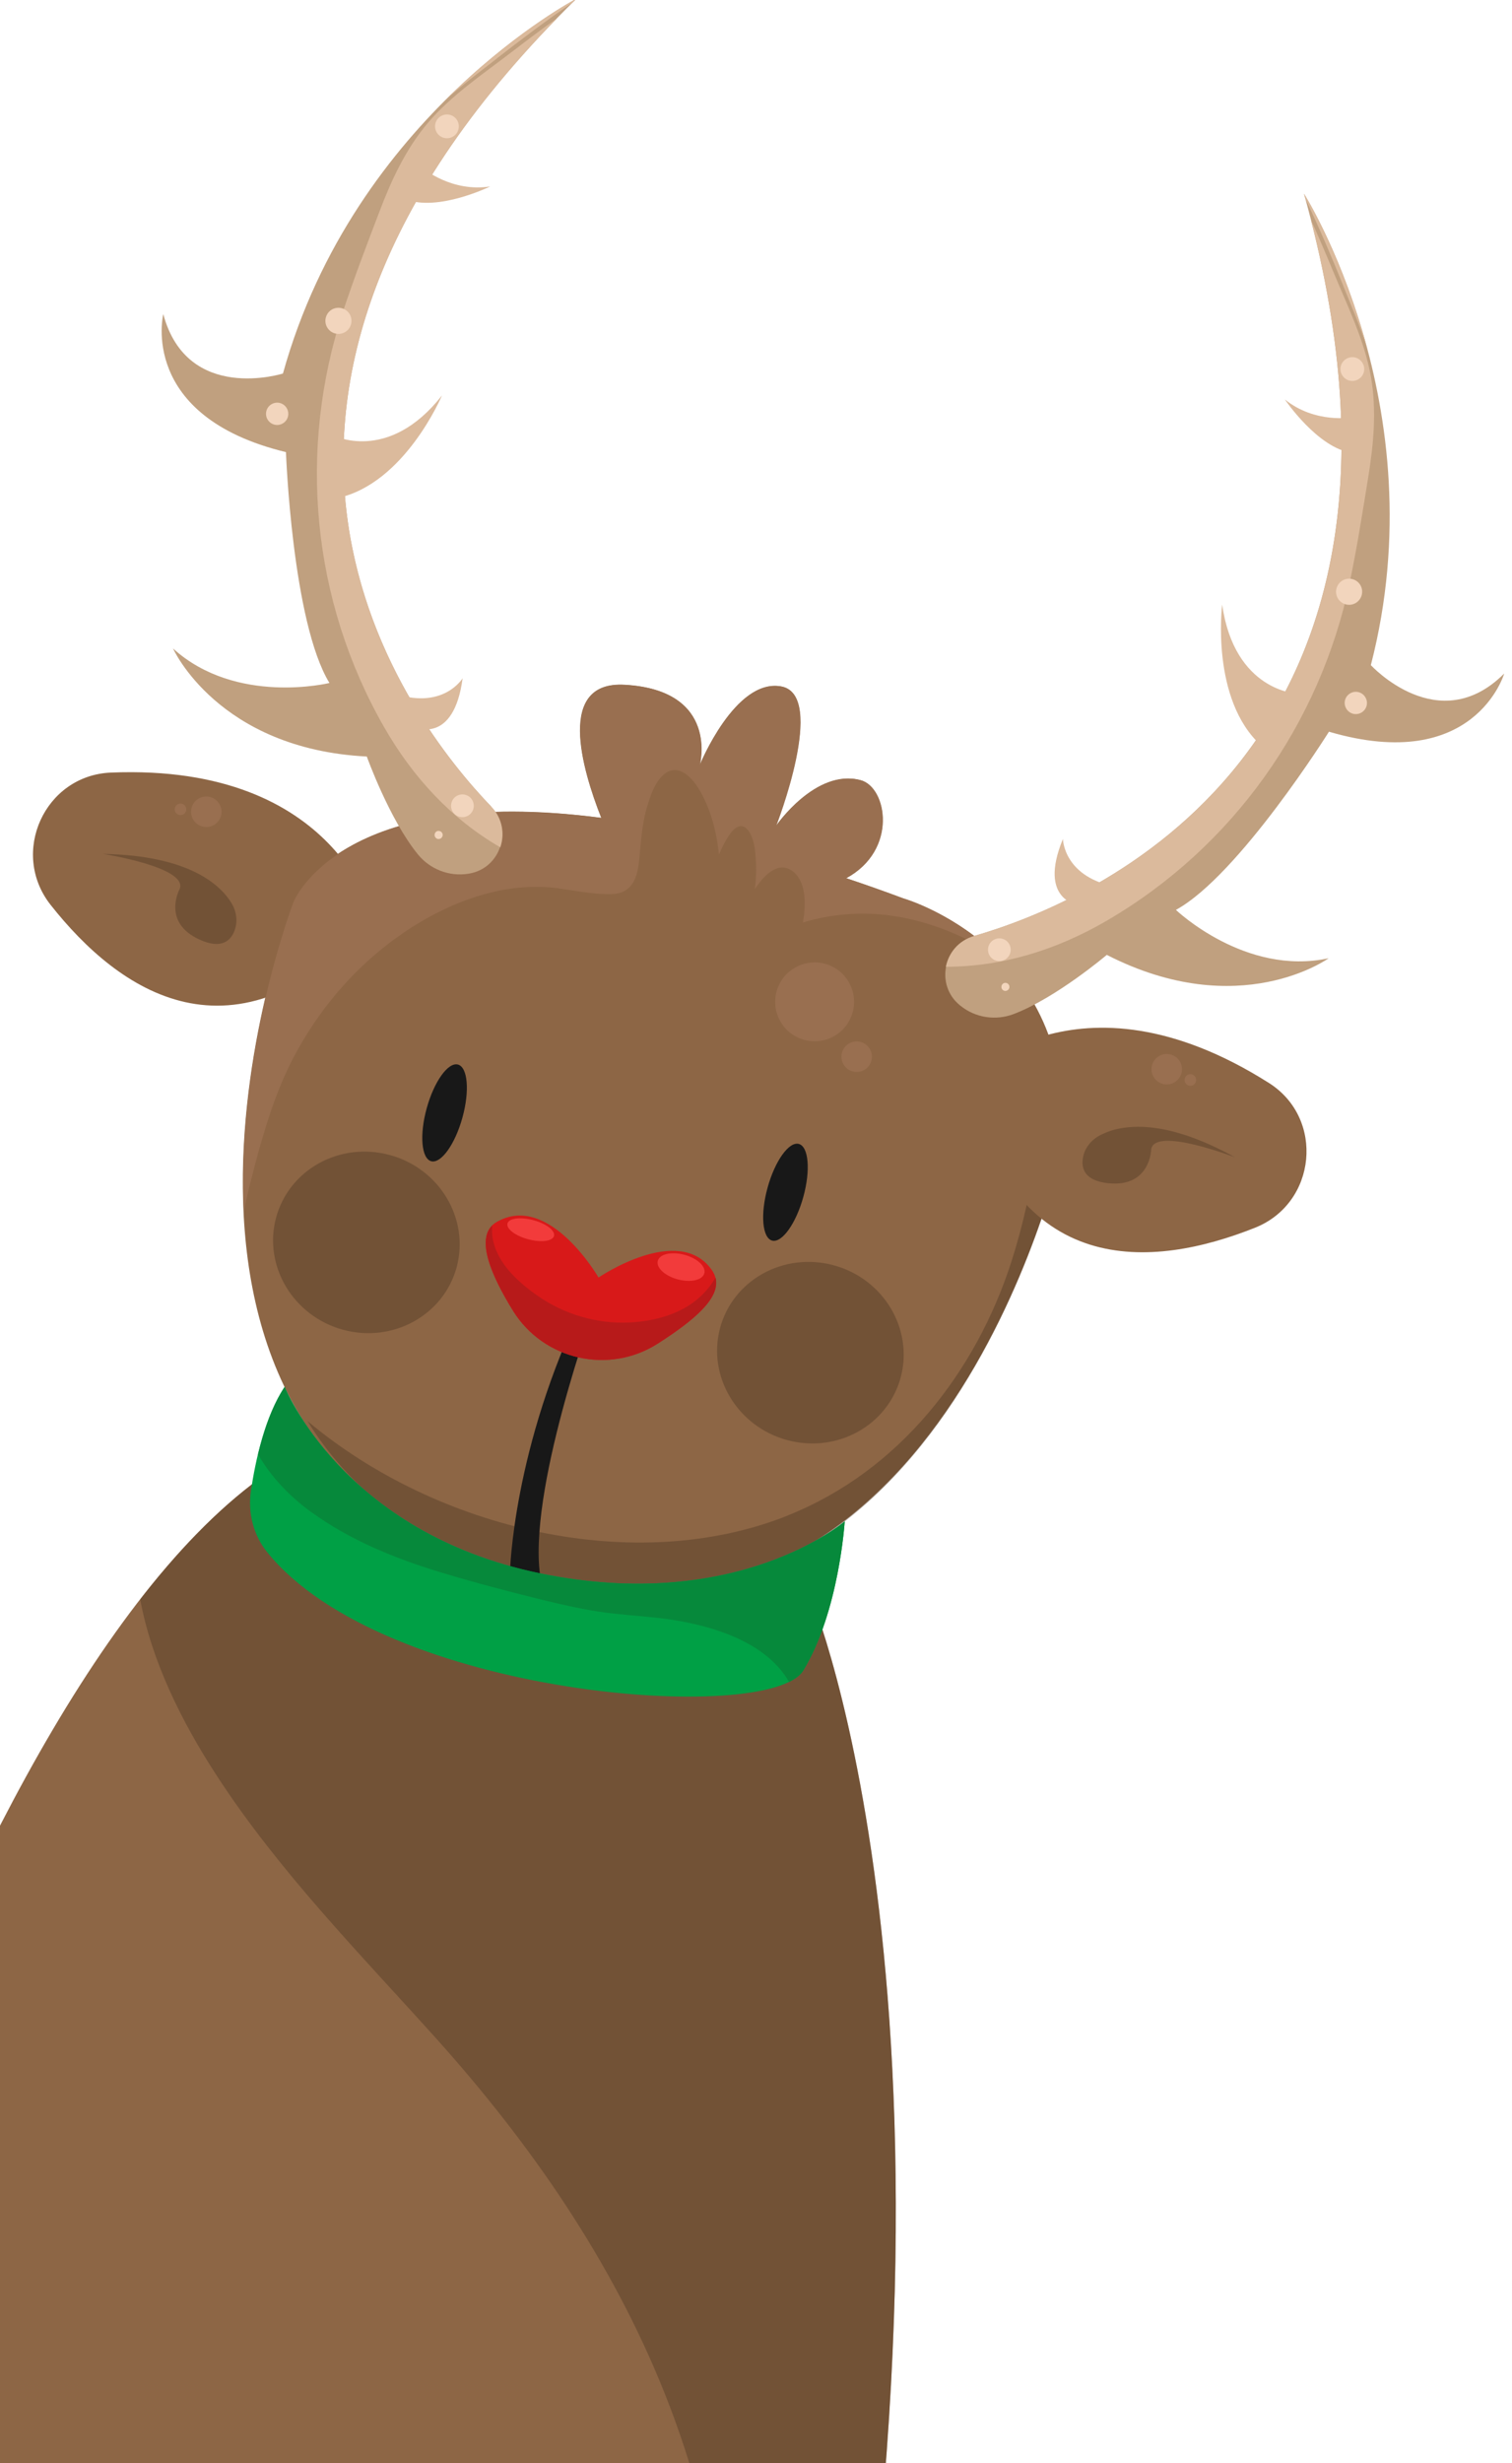 <svg fill="none" height="171" viewBox="0 0 105 171" width="105" xmlns="http://www.w3.org/2000/svg" xmlns:xlink="http://www.w3.org/1999/xlink"><clipPath id="a"><path d="m0 0h105v171h-105z"/></clipPath><g clip-path="url(#a)"><path d="m-20.978 184.637s17.119-69.534 41.277-83.482c0 0 11.416 16.673 35.989 9.644 0 0 12.952 30.698.546 93.931 0 0-47.344 1.685-77.812-20.093z" fill="#8d6645"/><path d="m15.054 123.272c4.352 6.68 9.929 12.341 15.238 18.241 6.57 7.32 12.221 15.475 15.873 24.652 4.03 10.11 5.339 20.861 4.369 31.681-.205 2.29-.499 4.571-.856 6.835 4.483.15 7.157.049 7.157.049 12.405-63.233-.546-93.931-.546-93.931-24.573 7.029-35.989-9.644-35.989-9.644-3.695 2.134-7.229 5.581-10.563 9.869.784 4.302 2.906 8.546 5.318 12.248z" fill="#583f28" opacity=".5"/><path d="m26.002 63.952s-2.429-10.975-18.299-10.319c-4.604.188-7.044 5.57-4.186 9.187 4.732 5.995 12.7 11.624 22.492 1.133z" fill="#8d6645"/><path d="m16.086 62.709c-.743-1.235-2.891-3.324-8.936-3.43 0 0 5.903.916 5.332 2.427 0 0-1.287 2.318 1.385 3.525 1.497.681 2.134.08 2.4-.575.261-.634.168-1.362-.182-1.947z" fill="#583f28" opacity=".5"/><path d="m15.349 56.627c-.151.565-.733.9-1.297.749s-.9-.733-.749-1.297c.151-.565.733-.9 1.297-.749.565.151.9.733.749 1.297z" fill="#996f50"/><path d="m12.429 56.571c.214.057.435-.07.492-.284.057-.214-.07-.435-.284-.492-.214-.057-.435.07-.492.284-.058.214.07.435.284.492z" fill="#996f50"/><path d="m73.667 80.067c1.565-14.14-10.936-17.701-10.936-17.701-1.368-.51-2.695-.979-3.979-1.407 3.611-1.96 2.833-6.312 1.013-6.8-3.126-.838-5.88 3.174-5.88 3.174s3.559-9.106.356-9.684c-3.196-.577-5.657 5.473-5.657 5.473s1.397-5.215-5.212-5.587c-4.731-.269-2.986 5.78-1.621 9.239-18.202-2.381-21.389 5.841-21.389 5.841s-14.391 37.477 15.198 46.532c29.526 9.039 38.104-29.073 38.104-29.073z" fill="#8d6645"/><path d="m54.718 105.197c7.723-3.081 13.058-9.949 15.526-17.637 1.605-5 2.18-10.224 2.695-15.448.749 2.175 1.096 4.801.742 7.959 0 0-8.598 38.1-37.894 29.138-7.087-2.171-11.627-6.005-14.437-10.562 9.008 7.564 22.764 10.789 33.367 6.558z" fill="#583f28" opacity=".5"/><path d="m55.787 83.088c-.511 1.852-1.481 3.211-2.167 3.035-.684-.183-.827-1.825-.316-3.677.511-1.852 1.481-3.211 2.167-3.035.684.183.827 1.825.316 3.677z" fill="#181818"/><path d="m32.115 77.578c-.511 1.852-1.48 3.211-2.167 3.035-.684-.183-.827-1.825-.316-3.677.511-1.852 1.481-3.211 2.167-3.035.684.183.827 1.825.316 3.677z" fill="#181818"/><path d="m17.679 80.955c.705-2.632 1.481-5.245 2.762-7.655 1.233-2.317 2.834-4.452 4.739-6.256 3.486-3.301 8.595-6.024 13.521-5.385 1.148.149 2.299.397 3.459.413.572.01 1.108-.043 1.541-.472.505-.5.617-1.257.69-1.925.134-1.348.191-2.604.615-3.904.23-.717.535-1.573 1.147-2.052.928-.727 1.845.199 2.332.98.853 1.363 1.271 3.018 1.446 4.623.415-.985 1.286-2.711 2.062-1.626.374.524.443 1.283.489 1.901.052.71.028 1.422-.062 2.124.596-.899 1.573-1.976 2.573-1.277 1.046.726.971 2.446.769 3.594 1.974-.591 4.037-.756 6.088-.479 2.686.364 5.211 1.442 7.494 2.885-3.075-3.063-6.595-4.066-6.595-4.066-1.368-.51-2.695-.979-3.98-1.407 3.611-1.96 2.833-6.312 1.013-6.8-3.126-.838-5.88 3.174-5.88 3.174s3.559-9.105.356-9.684c-3.196-.577-5.657 5.473-5.657 5.473s1.397-5.215-5.212-5.587c-4.731-.269-2.986 5.78-1.621 9.239-18.202-2.381-21.389 5.841-21.389 5.841s-3.965 10.336-3.452 21.463c.222-1.052.478-2.095.752-3.119z" fill="#996f50"/><path d="m35.416 109.124s.193-8.624 5.146-18.755l.783.21s-4.812 13.104-3.799 19.032z" fill="#181818"/><path d="m45.684 93.269c-3.397 2.176-7.939 1.148-10.061-2.28-1.62-2.62-2.699-5.254-1.133-6.158 3.633-2.097 7.075 3.855 7.075 3.855s5.543-3.779 7.853-.543c1.099 1.542-.84 3.277-3.742 5.131z" fill="#d81919"/><path d="m48.638 90.007c-1.32 1.227-3.199 1.722-4.96 1.802-2.251.1-4.492-.568-6.334-1.849-1.365-.948-2.857-2.293-3.135-4.024-.043-.261-.047-.557-.024-.869-1.088 1.07-.054 3.503 1.439 5.922 2.122 3.428 6.664 4.456 10.061 2.28 2.556-1.637 4.36-3.173 4.007-4.568-.293.473-.632.92-1.053 1.306z" fill="#b71a1a"/><path d="m19.77 96.271s3.991 10.115 17.723 12.948c13.732 2.832 21.169-3.608 21.169-3.608s-.387 6.272-2.88 10.354c-2.334 3.829-29.149 1.833-37.239-8.224-.953-1.185-1.34-2.734-1.118-4.24.302-2.059.968-5.163 2.346-7.23z" fill="#00a045"/><path d="m53.925 68.839c-.391 1.461.476 2.964 1.937 3.355 1.461.391 2.964-.476 3.355-1.937s-.476-2.964-1.937-3.355-2.964.476-3.355 1.937z" fill="#996f50"/><path d="m58.468 73.082c-.151.565.184 1.146.749 1.297.565.151 1.146-.184 1.297-.749.151-.565-.184-1.146-.749-1.297-.565-.151-1.146.184-1.297.749z" fill="#996f50"/><path d="m67.114 74.968s7.591-8.29 21.007.213c3.893 2.465 3.315 8.346-.968 10.049-7.095 2.826-16.811 3.717-20.046-10.265z" fill="#8d6645"/><path d="m76.322 78.849c1.261-.698 4.165-1.433 9.454 1.497 0 0-5.571-2.158-5.831-.564 0 0-.045 2.65-2.962 2.36-1.637-.159-1.888-.998-1.791-1.698.091-.679.535-1.263 1.131-1.595z" fill="#583f28" opacity=".5"/><path d="m80.002 73.951c-.151.565.184 1.146.749 1.297.565.151 1.146-.184 1.297-.749s-.184-1.146-.749-1.297c-.565-.151-1.146.184-1.297.749z" fill="#996f50"/><path d="m82.274 74.87c-.057.212.065.433.284.492.219.059.433-.065.492-.284.059-.219-.065-.433-.284-.492-.219-.059-.433.065-.492.284z" fill="#996f50"/><path d="m35.241 84.935c-.098.367.542.856 1.438 1.096.896.24 1.695.137 1.794-.23.098-.367-.542-.856-1.438-1.096-.896-.24-1.695-.137-1.794.23z" fill="#f23b3b"/><path d="m45.68 87.528c-.127.473.491 1.047 1.387 1.287.896.24 1.718.052 1.845-.421s-.491-1.047-1.387-1.287c-.896-.24-1.718-.052-1.845.421z" fill="#f23b3b"/><path d="m21.577 104.939c2.682 1.959 5.825 3.24 8.987 4.201 2.308.701 4.654 1.315 6.987 1.895 1.285.314 2.58.615 3.887.822 1.379.218 2.772.296 4.153.447 3.168.342 7.476 1.428 9.206 4.456.461-.225.797-.49.983-.788 2.493-4.082 2.88-10.354 2.88-10.354s-7.443 6.439-21.168 3.608c-13.732-2.832-17.723-12.947-17.723-12.947-.875 1.316-1.462 3.057-1.851 4.678.881 1.537 2.147 2.882 3.665 3.992z" fill="#06893b"/><path d="m62.553 95.604c-.898 3.352-4.424 5.304-7.894 4.367-3.461-.943-5.547-4.421-4.658-7.768.898-3.352 4.424-5.304 7.894-4.367 3.463.935 5.547 4.421 4.658 7.768z" fill="#583f28" opacity=".5"/><path d="m31.719 87.947c-.898 3.352-4.424 5.304-7.894 4.367-3.461-.943-5.547-4.421-4.658-7.768.898-3.352 4.424-5.304 7.894-4.367 3.463.935 5.547 4.421 4.658 7.768z" fill="#583f28" opacity=".5"/><path d="m67.644 64.975c7.917-2.28 33.717-12.816 22.912-51.523 0 0 9.305 14.67 4.642 32.722 0 0 4.704 5.14 9.261.583 0 0-2.039 7.017-12.17 4.038 0 0-6.261 9.985-10.628 12.37 0 0 4.815 4.611 10.605 3.356 0 0-6.193 4.482-15.405-.233 0 0-3.515 2.984-6.463 4.107-1.247.475-2.657.264-3.696-.574-.019-.013-.037-.033-.056-.045-1.716-1.413-1.126-4.182 1.013-4.796z" fill="#c0a07f"/><path d="m93.282 19.847c.579 1.426 1.184 2.836 1.649 4.291-1.766-6.562-4.375-10.687-4.375-10.687.03.114.062.221.092.335.95 1.987 1.813 4.018 2.641 6.063z" fill="#dbba9c"/><path d="m76.843 63.923c8.755-5.096 14.841-13.668 16.904-23.568.494-2.379.88-4.809 1.266-7.209.379-2.319.598-4.688.185-7.014-.447-2.51-1.633-4.915-2.602-7.255-.501-1.208-1.01-2.411-1.554-3.6 9.511 37.219-15.606 47.461-23.401 49.706-1.081.308-1.767 1.175-1.955 2.131 3.918-.001 7.697-1.175 11.156-3.19z" fill="#dbba9c"/><g fill="#f2d5bd"><path d="m69.195 66.692c.421.113.854-.137.966-.558.113-.421-.137-.854-.558-.966s-.854.137-.966.558.137.854.558.966z"/><path d="m70.089 68.58c-.04.148-.194.243-.342.203s-.236-.192-.194-.347c.042-.155.192-.236.34-.196s.236.192.196.34z"/><path d="m94.902 48.999c-.112.416-.539.657-.948.548-.409-.11-.657-.539-.548-.949.11-.409.539-.657.948-.547.409.11.657.539.548.948z"/><path d="m94.563 41.314c-.129.48-.623.771-1.109.641-.487-.131-.771-.623-.64-1.109.13-.487.623-.771 1.109-.641.487.131.771.623.64 1.109z"/><path d="m94.71 25.834c-.117.438-.574.701-1.011.584-.438-.117-.701-.574-.584-1.011.117-.438.574-.701 1.011-.584s.701.574.584 1.011z"/></g><g fill="#dbba9c"><path d="m90.076 48.152s-4.344-.158-5.204-6.182c0 0-.832 6.607 2.734 9.809z"/><path d="m93.869 28.974s-2.542.454-4.643-1.244c0 0 2.277 3.386 4.678 3.712z"/><path d="m73.816 58.256s.049 2.698 3.82 3.33l-2.697 1.259s-2.899-.3-1.128-4.598z"/></g><path d="m34.111 55.99c-5.716-5.934-22.792-27.958 5.919-56.077 0 0-15.393 8.052-20.381 26.017 0 0-6.644 2.1-8.311-4.125 0 0-1.743 7.096 8.52 9.582 0 0 .429 11.778 3.019 16.026 0 0-6.476 1.585-10.862-2.396 0 0 3.122 6.978 13.457 7.501 0 0 1.552 4.341 3.543 6.788.842 1.035 2.169 1.557 3.488 1.351.023-.001.048-.01.071-.011 2.193-.365 3.066-3.058 1.521-4.66z" fill="#c0a07f"/><path d="m34.471 4.089c-1.214.945-2.443 1.864-3.573 2.892 4.812-4.807 9.132-7.068 9.132-7.068-.083.084-.164.16-.247.244-1.816 1.245-3.579 2.573-5.319 3.93z" fill="#dbba9c"/><path d="m26.677 50.481c-5.034-8.791-6.019-19.258-2.855-28.863.762-2.307 1.642-4.605 2.508-6.876.831-2.198 1.826-4.359 3.347-6.167 1.642-1.95 3.872-3.44 5.88-4.982 1.038-.796 2.08-1.583 3.146-2.341-26.846 27.477-10.215 48.905-4.588 54.747.782.807.943 1.901.628 2.823-3.393-1.96-6.078-4.866-8.066-8.341z" fill="#dbba9c"/><g fill="#f2d5bd"><path d="m31.35 55.734c-.113.423.135.853.558.966.423.113.853-.135.966-.558.113-.423-.135-.853-.558-.966-.423-.113-.853.135-.966.558z"/><path d="m30.19 57.889c-.04.148.046.307.194.347.148.04.307-.046.349-.202.042-.155-.048-.3-.203-.342-.155-.042-.3.048-.34.196z"/><path d="m18.499 28.527c-.112.416.138.839.548.949.409.11.839-.138.948-.548s-.138-.839-.548-.949c-.409-.11-.839.138-.948.548z"/><path d="m22.628 22.039c-.129.48.154.979.64 1.109.487.131.979-.154 1.109-.641.131-.487-.154-.979-.64-1.109-.487-.13-.979.154-1.109.641z"/><path d="m30.824 9.57c.44.118.893-.143 1.011-.584s-.143-.893-.584-1.011c-.44-.118-.893.143-1.011.584-.118.44.143.893.584 1.011z"/></g><path d="m23.095 30.204s3.841 2.035 7.597-2.752c0 0-2.583 6.138-7.272 7.127z" fill="#dbba9c"/><path d="m29.399 11.7s1.974 1.663 4.643 1.244c0 0-3.665 1.794-5.907.875z" fill="#dbba9c"/><path d="m32.125 47.085s-1.391 2.312-4.973.974l1.706 2.439s2.661 1.19 3.269-3.42z" fill="#dbba9c"/></g></svg>